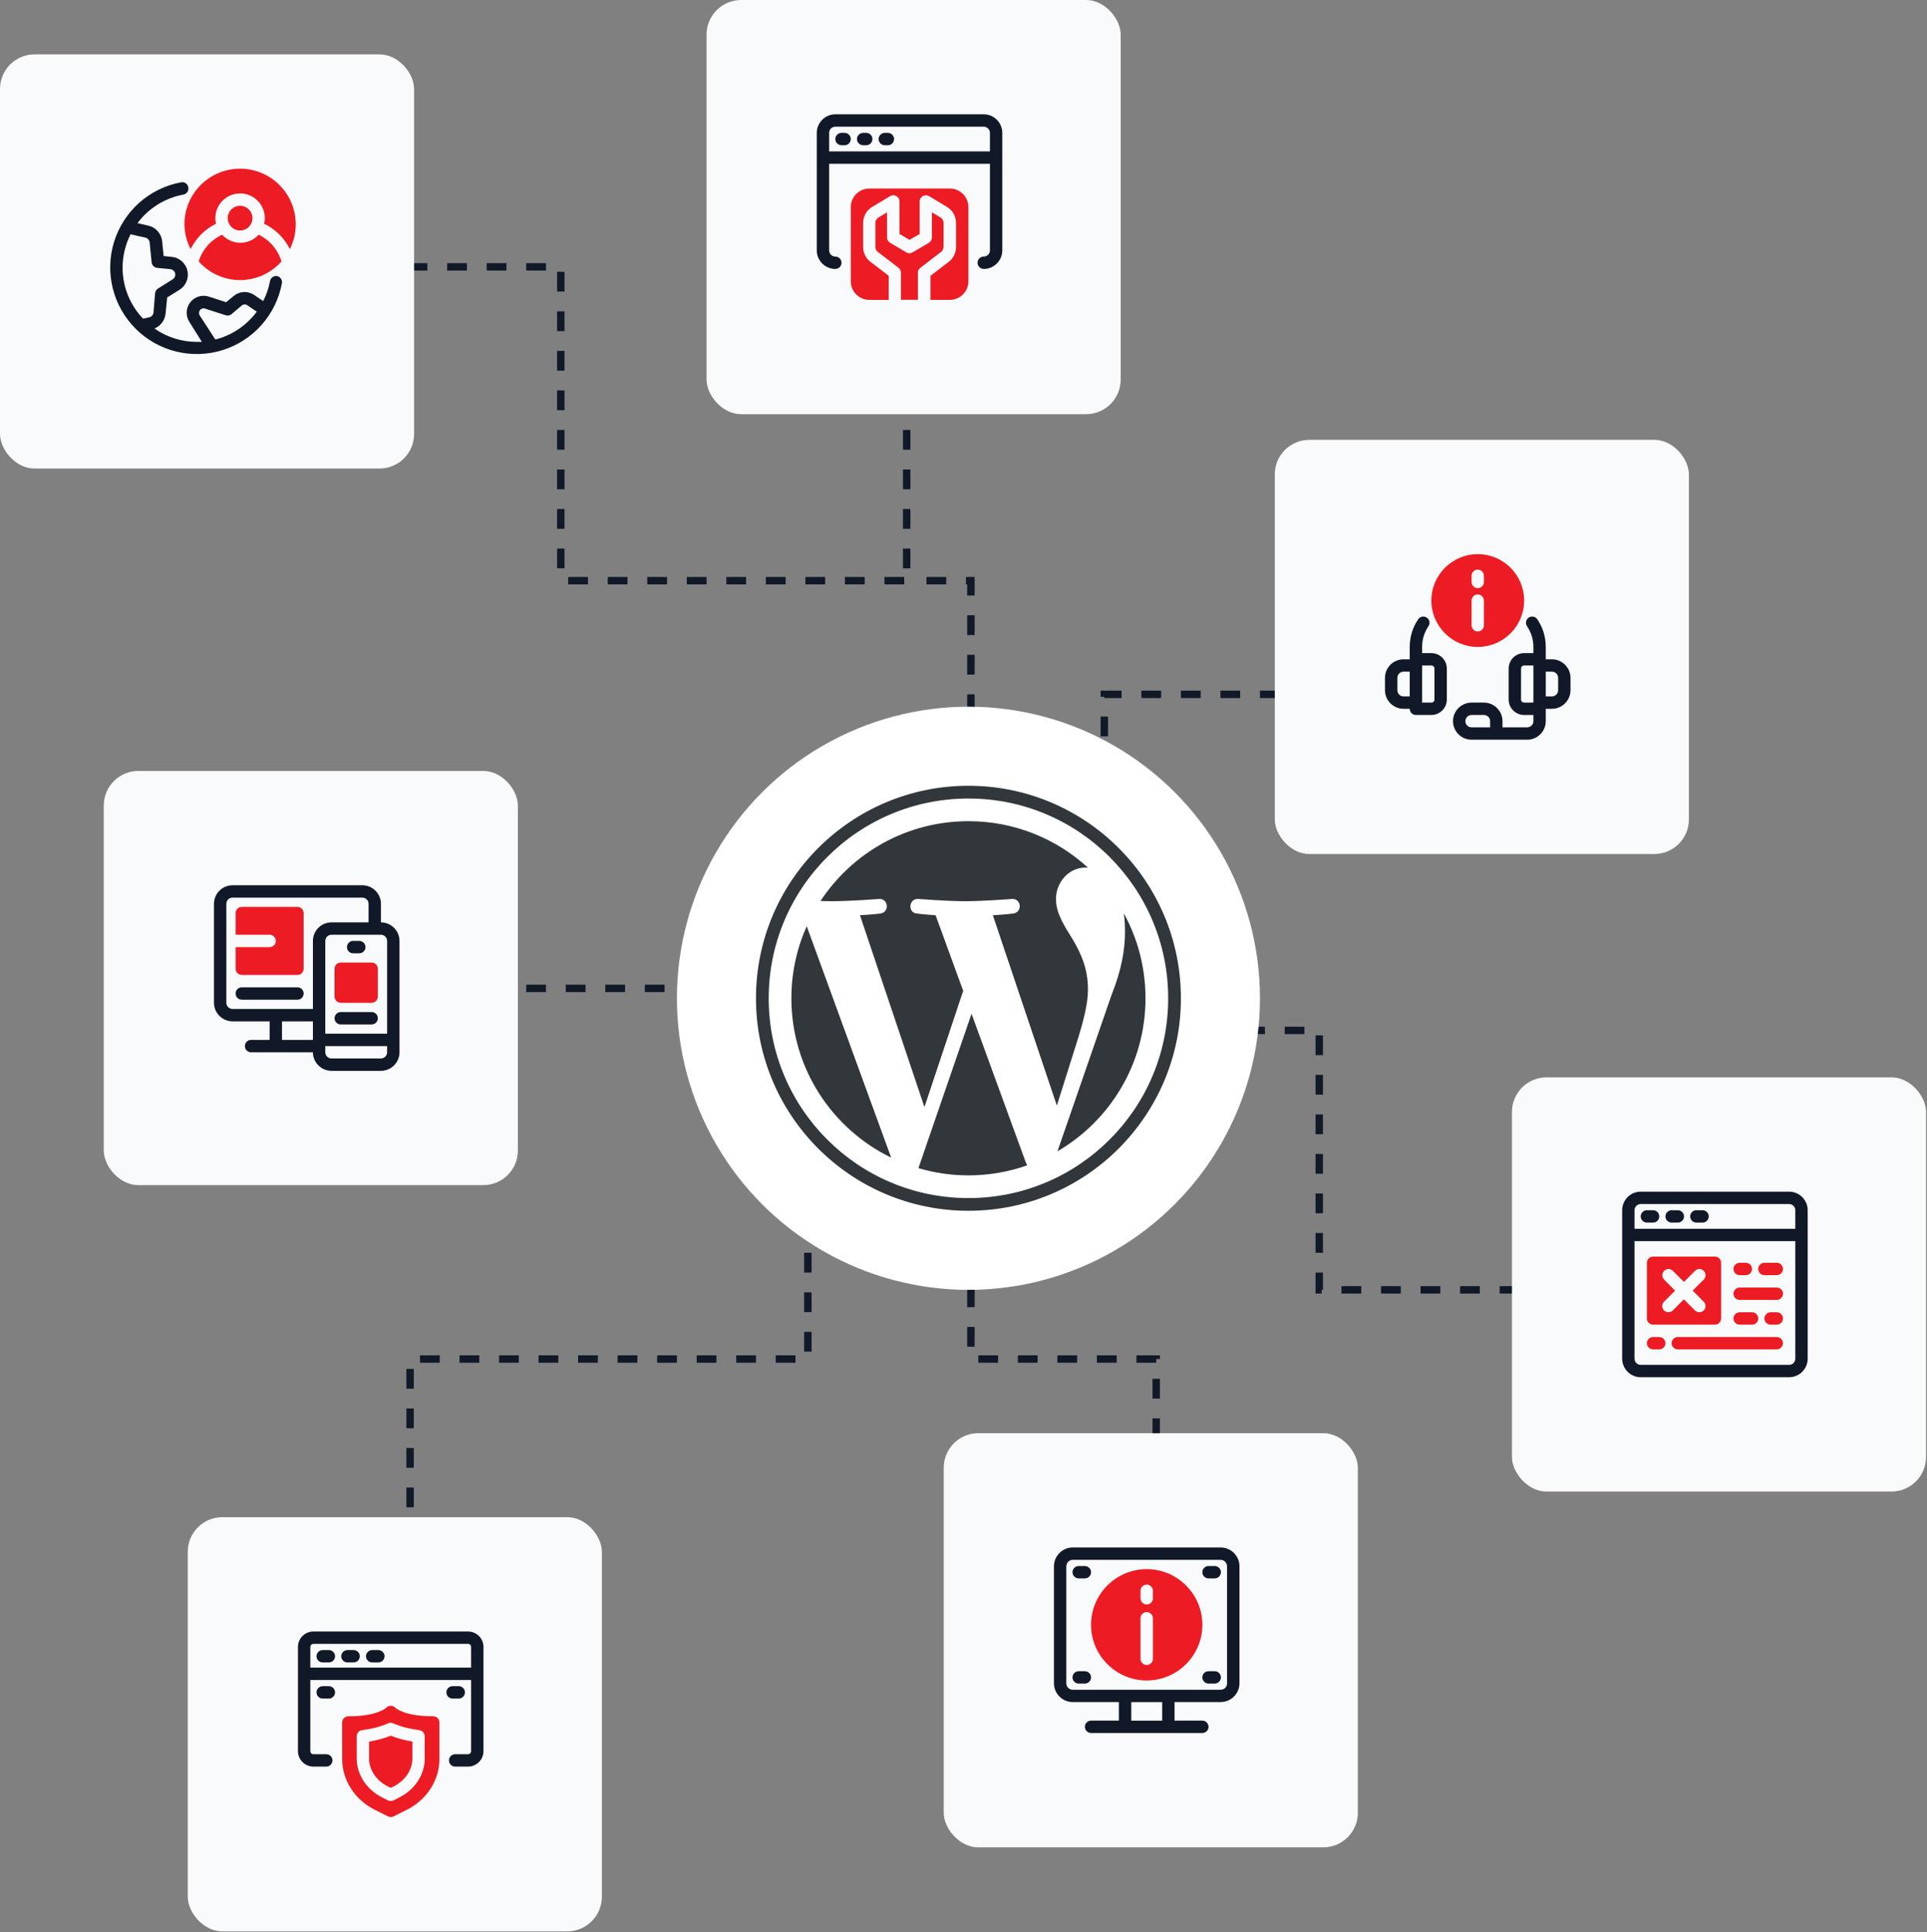 <svg xmlns="http://www.w3.org/2000/svg" width="1200" height="1203.077" viewBox="0 0 390 391" fill="none" preserveAspectRatio="none">
  <rect x="0" y="0" width="390" height="391" fill="#808080" stroke="none"/>
  <path d="M74.5 54H113.5V117.5H183.5M196.5 192.5V117.5H183.5M183.5 71V117.5M267 140.5H223.5V180.5M315.5 261H267V208.5H223.5M234 315V275H196.5V239M83 337V275H163.5V230.5M90.5 200H150.5" stroke="#111928" stroke-width="1.5" stroke-dasharray="4 4"/>
  <rect y="11" width="83.81" height="83.81" rx="7" fill="#F9FAFB"/>
  <path d="M56.099 55.871C55.774 55.813 55.438 55.885 55.167 56.073C54.895 56.26 54.708 56.548 54.647 56.873C54.387 58.284 53.923 59.65 53.27 60.928L51.418 59.676C50.799 59.257 50.061 59.052 49.315 59.093C48.569 59.133 47.857 59.417 47.288 59.901L45.773 61.153L42.256 60.014C41.584 59.799 40.861 59.797 40.188 60.008C39.514 60.219 38.922 60.632 38.492 61.192C38.062 61.752 37.816 62.431 37.786 63.136C37.756 63.842 37.945 64.539 38.326 65.133L40.854 69.176C40.504 69.176 40.166 69.176 39.828 69.176C36.76 69.178 33.766 68.234 31.255 66.472C31.869 66.226 32.404 65.815 32.801 65.286C33.199 64.756 33.443 64.127 33.508 63.468L33.833 60.189L36.336 58.637C36.974 58.235 37.469 57.644 37.754 56.946C38.039 56.248 38.099 55.478 37.925 54.745C37.752 54.011 37.353 53.351 36.785 52.855C36.218 52.359 35.509 52.053 34.759 51.979L33.12 51.816L32.819 48.812C32.739 48.053 32.421 47.338 31.911 46.769C31.401 46.201 30.725 45.807 29.978 45.646L27.813 45.158C30.075 42.129 33.395 40.064 37.112 39.375C37.277 39.346 37.434 39.283 37.574 39.191C37.714 39.1 37.834 38.981 37.927 38.842C38.021 38.703 38.085 38.547 38.117 38.383C38.149 38.219 38.148 38.05 38.114 37.886C38.053 37.561 37.866 37.274 37.594 37.086C37.322 36.899 36.987 36.826 36.662 36.885C33.52 37.462 30.595 38.888 28.204 41.007C25.814 43.127 24.048 45.859 23.099 48.91C22.149 51.96 22.051 55.212 22.816 58.314C23.581 61.416 25.18 64.249 27.439 66.508C29.698 68.767 32.532 70.366 35.633 71.131C38.735 71.896 41.987 71.798 45.038 70.849C48.088 69.899 50.821 68.133 52.94 65.743C55.059 63.352 56.485 60.428 57.062 57.286C57.111 56.971 57.039 56.651 56.86 56.388C56.681 56.125 56.409 55.941 56.099 55.871ZM24.809 54.157C24.814 51.813 25.366 49.502 26.424 47.41L29.427 48.086C29.654 48.141 29.858 48.264 30.013 48.439C30.167 48.613 30.264 48.831 30.291 49.063L30.692 53.093C30.722 53.38 30.851 53.648 31.056 53.851C31.261 54.054 31.53 54.179 31.818 54.207L34.471 54.469C34.739 54.493 34.988 54.613 35.175 54.806C35.361 54.999 35.471 55.253 35.485 55.521C35.49 55.719 35.444 55.914 35.352 56.09C35.26 56.265 35.125 56.414 34.959 56.522L31.981 58.387C31.817 58.488 31.679 58.625 31.577 58.788C31.475 58.95 31.412 59.135 31.392 59.326L31.067 63.231C31.044 63.463 30.948 63.683 30.793 63.858C30.638 64.034 30.432 64.155 30.203 64.207L28.952 64.482C26.29 61.704 24.806 58.004 24.809 54.157ZM43.583 68.7L40.416 63.819C40.324 63.673 40.275 63.504 40.275 63.331C40.275 63.158 40.324 62.989 40.416 62.843C40.525 62.664 40.69 62.528 40.885 62.455C41.08 62.383 41.294 62.378 41.493 62.442L45.686 63.794C45.888 63.858 46.103 63.87 46.311 63.828C46.519 63.787 46.713 63.693 46.875 63.556L48.915 61.829C49.067 61.697 49.258 61.618 49.459 61.605C49.66 61.591 49.86 61.643 50.029 61.754L51.969 63.068C49.907 65.857 46.945 67.847 43.583 68.7Z" fill="#111928"/>
  <path d="M48.589 34.131C45.601 34.131 42.736 35.318 40.623 37.431C38.511 39.543 37.324 42.408 37.324 45.395C37.345 47.139 37.773 48.854 38.576 50.402C39.677 48.17 41.485 46.366 43.72 45.27C43.629 44.902 43.583 44.524 43.582 44.144C43.582 42.816 44.11 41.543 45.048 40.604C45.987 39.665 47.261 39.138 48.589 39.138C49.916 39.138 51.19 39.665 52.129 40.604C53.067 41.543 53.595 42.816 53.595 44.144C53.594 44.524 53.548 44.902 53.457 45.27C55.715 46.355 57.547 48.16 58.664 50.402C59.445 48.849 59.852 47.134 59.853 45.395C59.853 42.408 58.666 39.543 56.554 37.431C54.441 35.318 51.576 34.131 48.589 34.131Z" fill="#ED1C24"/>
  <path d="M48.587 46.647C49.97 46.647 51.09 45.526 51.09 44.144C51.09 42.761 49.97 41.641 48.587 41.641C47.205 41.641 46.084 42.761 46.084 44.144C46.084 45.526 47.205 46.647 48.587 46.647Z" fill="#ED1C24"/>
  <path d="M52.343 47.498C51.874 48.01 51.303 48.419 50.668 48.699C50.032 48.979 49.345 49.123 48.651 49.123C47.956 49.123 47.269 48.979 46.633 48.699C45.998 48.419 45.427 48.01 44.958 47.498C43.83 48.012 42.824 48.76 42.006 49.692C41.188 50.624 40.578 51.719 40.215 52.905C41.265 54.089 42.554 55.038 43.997 55.687C45.441 56.336 47.005 56.672 48.588 56.672C50.171 56.672 51.735 56.336 53.179 55.687C54.622 55.038 55.911 54.089 56.961 52.905C56.612 51.731 56.021 50.643 55.225 49.712C54.43 48.781 53.448 48.026 52.343 47.498Z" fill="#ED1C24"/>
  <rect x="258" y="89" width="83.81" height="83.81" rx="7" fill="#F9FAFB"/>
  <path d="M314.096 133.408H312.844V130.905C312.844 128.903 312.256 126.963 311.129 125.311C310.741 124.735 309.966 124.585 309.39 124.973C308.814 125.361 308.664 126.137 309.052 126.712C309.89 127.951 310.341 129.403 310.341 130.905V132.157H308.464C306.736 132.157 305.335 133.558 305.335 135.286V141.544C305.335 143.271 306.736 144.673 308.464 144.673H310.341V145.924C310.341 146.613 309.778 147.176 309.089 147.176H304.083V145.924C304.083 143.859 302.393 142.169 300.328 142.169H297.825C295.76 142.169 294.07 143.859 294.07 145.924C294.07 147.989 295.76 149.679 297.825 149.679H309.089C311.155 149.679 312.844 147.989 312.844 145.924V143.421H314.096C316.161 143.421 317.851 141.731 317.851 139.666V137.163C317.851 135.098 316.161 133.408 314.096 133.408ZM301.58 147.176H297.825C297.137 147.176 296.573 146.613 296.573 145.924C296.573 145.236 297.137 144.673 297.825 144.673H300.328C301.017 144.673 301.58 145.236 301.58 145.924V147.176ZM310.341 142.169H308.464C308.113 142.169 307.838 141.894 307.838 141.544V135.286C307.838 134.935 308.113 134.66 308.464 134.66H310.341V142.169ZM315.347 139.666C315.347 140.355 314.784 140.918 314.096 140.918H312.844V135.911H314.096C314.784 135.911 315.347 136.475 315.347 137.163V139.666Z" fill="#111928"/>
  <path d="M289.69 132.157H287.812V130.905C287.812 129.403 288.263 127.951 289.101 126.712C289.489 126.137 289.339 125.361 288.763 124.973C288.188 124.585 287.412 124.735 287.024 125.311C285.897 126.963 285.309 128.903 285.309 130.905V133.408H284.058C281.992 133.408 280.303 135.098 280.303 137.163V139.666C280.303 141.731 281.992 143.421 284.058 143.421H285.309C285.309 144.109 285.872 144.673 286.561 144.673H289.69C291.417 144.673 292.819 143.271 292.819 141.544V135.286C292.819 133.558 291.417 132.157 289.69 132.157ZM285.309 140.918H284.058C283.369 140.918 282.806 140.355 282.806 139.666V137.163C282.806 136.475 283.369 135.911 284.058 135.911H285.309V140.918ZM290.315 141.544C290.315 141.894 290.04 142.169 289.69 142.169H287.812V134.66H289.69C290.04 134.66 290.315 134.935 290.315 135.286V141.544Z" fill="#111928"/>
  <path d="M299.078 130.905C304.26 130.905 308.465 126.7 308.465 121.518C308.465 116.337 304.26 112.131 299.078 112.131C293.897 112.131 289.691 116.337 289.691 121.518C289.691 126.7 293.897 130.905 299.078 130.905ZM297.827 116.512C297.827 115.823 298.39 115.26 299.078 115.26C299.767 115.26 300.33 115.823 300.33 116.512V117.763C300.33 118.452 299.767 119.015 299.078 119.015C298.39 119.015 297.827 118.452 297.827 117.763V116.512ZM297.827 121.543C297.827 120.855 298.39 120.292 299.078 120.292C299.767 120.292 300.33 120.855 300.33 121.543V126.525C300.33 127.213 299.767 127.776 299.078 127.776C298.39 127.776 297.827 127.213 297.827 126.525V121.543Z" fill="#ED1C24"/>
  <rect x="191" y="290" width="83.81" height="83.81" rx="7" fill="#F9FAFB"/>
  <path d="M247.048 313.131H217.11C215.007 313.131 213.305 314.846 213.305 316.936V340.604C213.305 342.706 215.019 344.408 217.11 344.408H226.446V348.163H220.814C220.126 348.163 219.563 348.726 219.563 349.415C219.563 350.103 220.126 350.666 220.814 350.666H243.343C244.031 350.666 244.594 350.103 244.594 349.415C244.594 348.726 244.031 348.163 243.343 348.163H237.711V344.408H247.048C249.15 344.408 250.852 342.694 250.852 340.604V316.936C250.852 314.833 249.138 313.131 247.048 313.131ZM235.208 348.176H228.95V344.421H235.208V348.176ZM248.349 340.616C248.349 341.342 247.761 341.918 247.048 341.918H217.11C216.384 341.918 215.808 341.33 215.808 340.616V316.936C215.808 316.21 216.396 315.634 217.11 315.634H247.035C247.761 315.634 248.337 316.223 248.337 316.936V340.604L248.349 340.616Z" fill="#111928"/>
  <path d="M245.845 316.886H244.593C243.905 316.886 243.342 317.449 243.342 318.138C243.342 318.826 243.905 319.389 244.593 319.389H245.845C246.533 319.389 247.097 318.826 247.097 318.138C247.097 317.449 246.533 316.886 245.845 316.886Z" fill="#111928"/>
  <path d="M219.562 316.886H218.31C217.622 316.886 217.059 317.449 217.059 318.138C217.059 318.826 217.622 319.389 218.31 319.389H219.562C220.25 319.389 220.813 318.826 220.813 318.138C220.813 317.449 220.25 316.886 219.562 316.886Z" fill="#111928"/>
  <path d="M245.845 338.163H244.593C243.905 338.163 243.342 338.726 243.342 339.415C243.342 340.103 243.905 340.666 244.593 340.666H245.845C246.533 340.666 247.097 340.103 247.097 339.415C247.097 338.726 246.533 338.163 245.845 338.163Z" fill="#111928"/>
  <path d="M219.562 338.163H218.31C217.622 338.163 217.059 338.726 217.059 339.415C217.059 340.103 217.622 340.666 218.31 340.666H219.562C220.25 340.666 220.813 340.103 220.813 339.415C220.813 338.726 220.25 338.163 219.562 338.163Z" fill="#111928"/>
  <path d="M232.079 317.512C225.871 317.512 220.814 322.568 220.814 328.776C220.814 334.984 225.871 340.04 232.079 340.04C238.287 340.04 243.343 334.984 243.343 328.776C243.343 322.568 238.287 317.512 232.079 317.512ZM233.33 335.66C233.33 336.348 232.767 336.911 232.079 336.911C231.39 336.911 230.827 336.348 230.827 335.66V327.449C230.827 326.761 231.39 326.198 232.079 326.198C232.767 326.198 233.33 326.761 233.33 327.449V335.66ZM233.33 323.419C233.33 324.108 232.767 324.671 232.079 324.671C231.39 324.671 230.827 324.108 230.827 323.419V321.892C230.827 321.204 231.39 320.641 232.079 320.641C232.767 320.641 233.33 321.204 233.33 321.892V323.419Z" fill="#ED1C24"/>
  <rect x="38" y="307" width="83.81" height="83.81" rx="7" fill="#F9FAFB"/>
  <path d="M66.56 333.886H65.308C64.62 333.886 64.057 334.449 64.057 335.138C64.057 335.826 64.62 336.389 65.308 336.389H66.56C67.248 336.389 67.811 335.826 67.811 335.138C67.811 334.449 67.248 333.886 66.56 333.886Z" fill="#111928"/>
  <path d="M71.568 333.886H70.316C69.628 333.886 69.064 334.449 69.064 335.138C69.064 335.826 69.628 336.389 70.316 336.389H71.568C72.256 336.389 72.819 335.826 72.819 335.138C72.819 334.449 72.256 333.886 71.568 333.886Z" fill="#111928"/>
  <path d="M76.573 333.886H75.322C74.633 333.886 74.07 334.449 74.07 335.138C74.07 335.826 74.633 336.389 75.322 336.389H76.573C77.262 336.389 77.825 335.826 77.825 335.138C77.825 334.449 77.262 333.886 76.573 333.886Z" fill="#111928"/>
  <path d="M66.56 341.195H65.308C64.62 341.195 64.057 341.759 64.057 342.447C64.057 343.135 64.62 343.698 65.308 343.698H66.56C67.248 343.698 67.811 343.135 67.811 342.447C67.811 341.759 67.248 341.195 66.56 341.195Z" fill="#111928"/>
  <path d="M92.845 343.698C93.533 343.698 94.097 343.135 94.097 342.447C94.097 341.759 93.533 341.195 92.845 341.195H91.593C90.905 341.195 90.342 341.759 90.342 342.447C90.342 343.135 90.905 343.698 91.593 343.698H92.845Z" fill="#111928"/>
  <path d="M94.722 330.131H63.432C61.705 330.131 60.303 331.533 60.303 333.26V354.337C60.303 356.064 61.705 357.466 63.432 357.466H66.035C66.723 357.466 67.287 356.903 67.287 356.214C67.287 355.526 66.723 354.963 66.035 354.963H63.432C63.081 354.963 62.806 354.687 62.806 354.337V339.944H95.347V354.337C95.347 354.687 95.072 354.963 94.722 354.963H92.118C91.43 354.963 90.867 355.526 90.867 356.214C90.867 356.903 91.43 357.466 92.118 357.466H94.722C96.449 357.466 97.85 356.064 97.85 354.337V333.26C97.85 331.533 96.449 330.131 94.722 330.131ZM62.806 337.441V333.26C62.806 332.91 63.081 332.634 63.432 332.634H94.722C95.072 332.634 95.347 332.91 95.347 333.26V337.441H62.806Z" fill="#111928"/>
  <path d="M87.665 347.29C81.845 347.29 80.08 345.626 80.018 345.563C79.792 345.313 79.454 345.175 79.116 345.163C78.766 345.163 78.403 345.3 78.165 345.563C78.153 345.576 76.413 347.29 70.505 347.29C69.817 347.29 69.254 347.854 69.254 348.542V355.926C69.254 360.232 71.795 364.174 75.887 366.227L78.528 367.541C78.703 367.629 78.891 367.679 79.091 367.679C79.292 367.679 79.479 367.629 79.655 367.541L82.296 366.227C86.388 364.187 88.929 360.232 88.929 355.926V348.542C88.929 347.854 88.366 347.29 87.677 347.29H87.665ZM85.963 355.826C85.963 359.105 83.973 362.134 80.756 363.736L79.642 364.3C79.467 364.387 79.279 364.437 79.079 364.437C78.879 364.437 78.691 364.387 78.516 364.3L77.402 363.736C74.185 362.134 72.195 359.093 72.195 355.826V351.333C72.195 350.707 72.658 350.169 73.284 350.094C75.312 349.831 77.089 349.368 78.566 348.705C78.891 348.555 79.254 348.555 79.579 348.705C81.056 349.368 82.834 349.831 84.861 350.094C85.487 350.169 85.95 350.707 85.95 351.333V355.826H85.963Z" fill="#ED1C24"/>
  <path d="M74.697 352.409V355.826C74.697 358.142 76.162 360.32 78.515 361.496L79.078 361.771L79.641 361.496C81.994 360.32 83.458 358.142 83.458 355.826V352.409C81.844 352.134 80.379 351.734 79.078 351.208C77.776 351.734 76.312 352.134 74.697 352.409Z" fill="#ED1C24"/>
  <rect x="143" width="83.81" height="83.81" rx="7" fill="#F9FAFB"/>
  <path d="M170.936 26.886H170.31C169.622 26.886 169.059 27.449 169.059 28.138C169.059 28.826 169.622 29.389 170.31 29.389H170.936C171.624 29.389 172.188 28.826 172.188 28.138C172.188 27.449 171.624 26.886 170.936 26.886Z" fill="#111928"/>
  <path d="M175.317 26.886H174.691C174.003 26.886 173.439 27.449 173.439 28.138C173.439 28.826 174.003 29.389 174.691 29.389H175.317C176.005 29.389 176.568 28.826 176.568 28.138C176.568 27.449 176.005 26.886 175.317 26.886Z" fill="#111928"/>
  <path d="M179.698 26.886H179.072C178.384 26.886 177.82 27.449 177.82 28.138C177.82 28.826 178.384 29.389 179.072 29.389H179.698C180.386 29.389 180.949 28.826 180.949 28.138C180.949 27.449 180.386 26.886 179.698 26.886Z" fill="#111928"/>
  <path d="M199.098 23.131H169.059C166.994 23.131 165.305 24.821 165.305 26.886V50.666C165.305 52.731 166.994 54.421 169.059 54.421C169.748 54.421 170.311 53.858 170.311 53.169C170.311 52.481 169.748 51.918 169.059 51.918C168.371 51.918 167.808 51.355 167.808 50.666V33.144H200.349V50.666C200.349 51.355 199.786 51.918 199.098 51.918C198.409 51.918 197.846 52.481 197.846 53.169C197.846 53.858 198.409 54.421 199.098 54.421C201.163 54.421 202.852 52.731 202.852 50.666V26.886C202.852 24.821 201.163 23.131 199.098 23.131ZM167.808 30.641V26.886C167.808 26.198 168.371 25.634 169.059 25.634H199.098C199.786 25.634 200.349 26.198 200.349 26.886V30.641H167.808Z" fill="#111928"/>
  <path d="M192.213 38.15H175.942C173.877 38.15 172.188 39.84 172.188 41.905V56.924C172.188 58.989 173.877 60.679 175.942 60.679H179.86V55.81L176.155 52.969C175.229 52.268 174.691 51.154 174.691 49.99V45.084C174.691 43.77 175.392 42.531 176.518 41.868L180.148 39.69C180.536 39.452 181.011 39.452 181.412 39.677C181.8 39.903 182.05 40.316 182.05 40.766V47.337L184.09 48.539L186.13 47.337V40.766C186.13 40.316 186.368 39.903 186.769 39.677C187.157 39.452 187.645 39.465 188.033 39.69L191.662 41.868C192.789 42.544 193.49 43.77 193.49 45.084V49.99C193.49 51.154 192.939 52.268 192.025 52.969L188.32 55.81V60.679H192.238C194.303 60.679 195.993 58.989 195.993 56.924V41.905C195.993 39.84 194.303 38.15 192.238 38.15H192.213Z" fill="#ED1C24"/>
  <path d="M190.962 49.99V45.084C190.962 44.646 190.725 44.233 190.349 44.008L188.609 42.969V48.05C188.609 48.489 188.372 48.901 187.996 49.127L184.704 51.067C184.317 51.305 183.828 51.305 183.428 51.067L180.136 49.127C179.761 48.901 179.523 48.489 179.523 48.05V42.969L177.783 44.008C177.408 44.233 177.17 44.646 177.17 45.084V49.99C177.17 50.378 177.358 50.754 177.658 50.979L181.851 54.196C182.164 54.434 182.339 54.797 182.339 55.184V60.666H185.768V55.184C185.768 54.797 185.944 54.434 186.256 54.196L190.449 50.979C190.762 50.741 190.937 50.378 190.937 49.99H190.962Z" fill="#ED1C24"/>
  <rect x="21" y="156" width="83.81" height="83.81" rx="7" fill="#F9FAFB"/>
  <path d="M60.201 199.783H48.937C48.249 199.783 47.685 200.346 47.685 201.034C47.685 201.722 48.249 202.286 48.937 202.286H60.201C60.89 202.286 61.453 201.722 61.453 201.034C61.453 200.346 60.89 199.783 60.201 199.783Z" fill="#111928"/>
  <path d="M77.098 186.641V182.886C77.098 180.821 75.408 179.131 73.343 179.131H47.059C44.994 179.131 43.305 180.821 43.305 182.886V202.911C43.305 204.977 44.994 206.666 47.059 206.666H54.569V210.421H50.814C50.126 210.421 49.563 210.984 49.563 211.673C49.563 212.361 50.126 212.924 50.814 212.924H63.33C63.33 214.989 65.02 216.679 67.085 216.679H77.098C79.163 216.679 80.852 214.989 80.852 212.924V190.396C80.852 188.33 79.163 186.641 77.098 186.641ZM78.349 190.396V209.169H65.833V190.396C65.833 189.707 66.397 189.144 67.085 189.144H77.098C77.786 189.144 78.349 189.707 78.349 190.396ZM45.808 202.911V182.886C45.808 182.198 46.371 181.634 47.059 181.634H73.343C74.031 181.634 74.594 182.198 74.594 182.886V186.641H67.085C65.02 186.641 63.33 188.33 63.33 190.396V204.163H47.059C46.371 204.163 45.808 203.6 45.808 202.911ZM57.072 210.421V206.666H63.33V210.421H57.072ZM77.098 214.176H67.085C66.397 214.176 65.833 213.613 65.833 212.924V211.673H78.349V212.924C78.349 213.613 77.786 214.176 77.098 214.176Z" fill="#111928"/>
  <path d="M75.221 204.789H68.963C68.274 204.789 67.711 205.352 67.711 206.04C67.711 206.729 68.274 207.292 68.963 207.292H75.221C75.909 207.292 76.472 206.729 76.472 206.04C76.472 205.352 75.909 204.789 75.221 204.789Z" fill="#111928"/>
  <path d="M71.466 192.899H72.718C73.406 192.899 73.97 192.336 73.97 191.647C73.97 190.959 73.406 190.396 72.718 190.396H71.466C70.778 190.396 70.215 190.959 70.215 191.647C70.215 192.336 70.778 192.899 71.466 192.899Z" fill="#111928"/>
  <path d="M75.219 194.776H68.961C68.269 194.776 67.709 195.336 67.709 196.028V201.66C67.709 202.351 68.269 202.911 68.961 202.911H75.219C75.91 202.911 76.47 202.351 76.47 201.66V196.028C76.47 195.336 75.91 194.776 75.219 194.776Z" fill="#ED1C24"/>
  <path d="M60.2 183.512H48.935C48.247 183.512 47.684 184.075 47.684 184.763V189.144H54.567C55.256 189.144 55.819 189.707 55.819 190.396C55.819 191.084 55.256 191.647 54.567 191.647H47.684V196.028C47.684 196.716 48.247 197.279 48.935 197.279H60.2C60.888 197.279 61.451 196.716 61.451 196.028V184.763C61.451 184.075 60.888 183.512 60.2 183.512Z" fill="#ED1C24"/>
  <rect x="306" y="218" width="83.81" height="83.81" rx="7" fill="#F9FAFB"/>
  <path d="M362.098 241.131H332.059C329.994 241.131 328.305 242.821 328.305 244.886V274.924C328.305 276.989 329.994 278.679 332.059 278.679H362.098C364.163 278.679 365.852 276.989 365.852 274.924V244.886C365.852 242.821 364.163 241.131 362.098 241.131ZM332.059 243.634H362.098C362.786 243.634 363.349 244.198 363.349 244.886V248.641H330.808V244.886C330.808 244.198 331.371 243.634 332.059 243.634ZM362.098 276.176H332.059C331.371 276.176 330.808 275.613 330.808 274.924V251.144H363.349V274.924C363.349 275.613 362.786 276.176 362.098 276.176Z" fill="#111928"/>
  <path d="M333.31 247.389H334.562C335.25 247.389 335.813 246.826 335.813 246.138C335.813 245.449 335.25 244.886 334.562 244.886H333.31C332.622 244.886 332.059 245.449 332.059 246.138C332.059 246.826 332.622 247.389 333.31 247.389Z" fill="#111928"/>
  <path d="M338.318 247.389H339.57C340.258 247.389 340.821 246.826 340.821 246.138C340.821 245.449 340.258 244.886 339.57 244.886H338.318C337.63 244.886 337.066 245.449 337.066 246.138C337.066 246.826 337.63 247.389 338.318 247.389Z" fill="#111928"/>
  <path d="M343.324 247.389H344.575C345.264 247.389 345.827 246.826 345.827 246.138C345.827 245.449 345.264 244.886 344.575 244.886H343.324C342.635 244.886 342.072 245.449 342.072 246.138C342.072 246.826 342.635 247.389 343.324 247.389Z" fill="#111928"/>
  <path d="M357.091 258.028H359.595C360.283 258.028 360.846 257.465 360.846 256.776C360.846 256.088 360.283 255.525 359.595 255.525H357.091C356.403 255.525 355.84 256.088 355.84 256.776C355.84 257.465 356.403 258.028 357.091 258.028Z" fill="#ED1C24"/>
  <path d="M352.086 258.028H353.337C354.026 258.028 354.589 257.465 354.589 256.776C354.589 256.088 354.026 255.525 353.337 255.525H352.086C351.397 255.525 350.834 256.088 350.834 256.776C350.834 257.465 351.397 258.028 352.086 258.028Z" fill="#ED1C24"/>
  <path d="M359.595 260.531H352.086C351.397 260.531 350.834 261.094 350.834 261.782C350.834 262.471 351.397 263.034 352.086 263.034H359.595C360.283 263.034 360.847 262.471 360.847 261.782C360.847 261.094 360.283 260.531 359.595 260.531Z" fill="#ED1C24"/>
  <path d="M354.589 268.04C355.277 268.04 355.84 267.477 355.84 266.789C355.84 266.101 355.277 265.537 354.589 265.537H352.086C351.397 265.537 350.834 266.101 350.834 266.789C350.834 267.477 351.397 268.04 352.086 268.04H354.589Z" fill="#ED1C24"/>
  <path d="M359.595 265.537H358.343C357.655 265.537 357.092 266.101 357.092 266.789C357.092 267.477 357.655 268.04 358.343 268.04H359.595C360.283 268.04 360.847 267.477 360.847 266.789C360.847 266.101 360.283 265.537 359.595 265.537Z" fill="#ED1C24"/>
  <path d="M335.814 270.544H334.562C333.874 270.544 333.311 271.107 333.311 271.795C333.311 272.484 333.874 273.047 334.562 273.047H335.814C336.502 273.047 337.065 272.484 337.065 271.795C337.065 271.107 336.502 270.544 335.814 270.544Z" fill="#ED1C24"/>
  <path d="M359.593 270.544H339.568C338.88 270.544 338.316 271.107 338.316 271.795C338.316 272.484 338.88 273.047 339.568 273.047H359.593C360.282 273.047 360.845 272.484 360.845 271.795C360.845 271.107 360.282 270.544 359.593 270.544Z" fill="#ED1C24"/>
  <path d="M334.562 268.041H347.078C347.766 268.041 348.33 267.477 348.33 266.789V255.525C348.33 254.836 347.766 254.273 347.078 254.273H334.562C333.874 254.273 333.311 254.836 333.311 255.525V266.789C333.311 267.477 333.874 268.041 334.562 268.041ZM336.802 258.916C336.314 258.428 336.314 257.64 336.802 257.152C337.291 256.664 338.079 256.664 338.567 257.152L340.808 259.392L343.048 257.152C343.536 256.664 344.325 256.664 344.813 257.152C345.301 257.64 345.301 258.428 344.813 258.916L342.572 261.157L344.813 263.397C345.301 263.885 345.301 264.674 344.813 265.162C344.562 265.412 344.249 265.525 343.924 265.525C343.599 265.525 343.286 265.4 343.035 265.162L340.795 262.921L338.555 265.162C338.304 265.412 337.991 265.525 337.666 265.525C337.341 265.525 337.028 265.4 336.777 265.162C336.289 264.674 336.289 263.885 336.777 263.397L339.018 261.157L336.777 258.916H336.802Z" fill="#ED1C24"/>
  <g clip-path="url(#clip0_1588_13274)">
    <circle cx="196" cy="202" r="59" fill="white"/>
    <path d="M196 161.58C201.458 161.58 206.751 162.648 211.733 164.756C214.127 165.769 216.437 167.023 218.598 168.483C220.74 169.929 222.752 171.591 224.583 173.42C226.412 175.249 228.073 177.263 229.519 179.404C230.98 181.565 232.232 183.874 233.246 186.27C235.353 191.252 236.422 196.545 236.422 202.003C236.422 207.461 235.354 212.754 233.246 217.736C232.234 220.13 230.98 222.44 229.519 224.601C228.073 226.742 226.412 228.755 224.583 230.585C222.753 232.415 220.74 234.076 218.598 235.522C216.437 236.982 214.128 238.235 211.733 239.249C206.751 241.356 201.458 242.425 196 242.425C190.542 242.425 185.249 241.357 180.267 239.249C177.873 238.236 175.562 236.982 173.401 235.522C171.26 234.076 169.248 232.415 167.417 230.585C165.588 228.756 163.926 226.742 162.48 224.601C161.02 222.44 159.767 220.131 158.753 217.736C156.647 212.754 155.577 207.461 155.577 202.003C155.577 196.545 156.646 191.252 158.753 186.27C159.766 183.875 161.02 181.565 162.48 179.404C163.926 177.263 165.588 175.25 167.417 173.42C169.246 171.591 171.26 169.929 173.401 168.483C175.562 167.023 177.871 165.77 180.267 164.756C185.249 162.65 190.542 161.58 196 161.58ZM196 159C172.252 159 153 178.252 153 202C153 225.748 172.252 245 196 245C219.748 245 239 225.748 239 202C239 178.252 219.748 159 196 159Z" fill="#32373C"/>
    <path d="M160.166 201.999C160.166 216.182 168.408 228.44 180.362 234.248L163.268 187.416C161.281 191.872 160.166 196.804 160.166 201.999ZM220.19 200.191C220.19 195.761 218.6 192.695 217.236 190.309C215.42 187.356 213.716 184.857 213.716 181.904C213.716 178.611 216.213 175.544 219.733 175.544C219.892 175.544 220.043 175.564 220.198 175.573C213.823 169.732 205.328 166.165 196 166.165C183.48 166.165 172.468 172.589 166.06 182.316C166.901 182.343 167.695 182.36 168.367 182.36C172.114 182.36 177.917 181.904 177.917 181.904C179.848 181.791 180.076 184.629 178.146 184.857C178.146 184.857 176.205 185.084 174.045 185.198L187.094 224.011L194.937 200.493L189.355 185.198C187.424 185.084 185.597 184.857 185.597 184.857C183.666 184.743 183.892 181.791 185.824 181.904C185.824 181.904 191.74 182.36 195.262 182.36C199.009 182.36 204.813 181.904 204.813 181.904C206.744 181.791 206.973 184.629 205.042 184.857C205.042 184.857 203.098 185.084 200.941 185.198L213.891 223.716L217.588 212.003C219.23 206.884 220.193 203.256 220.193 200.19L220.19 200.191ZM196.629 205.133L185.876 236.374C189.087 237.318 192.482 237.834 196 237.834C200.173 237.834 204.176 237.114 207.9 235.802C207.805 235.649 207.716 235.486 207.644 235.308L196.629 205.133ZM227.445 184.808C227.599 185.95 227.686 187.174 227.686 188.492C227.686 192.128 227.005 196.214 224.961 201.327L214.016 232.97C224.669 226.759 231.834 215.219 231.834 201.999C231.834 195.769 230.242 189.911 227.445 184.808Z" fill="#32373C"/>
  </g>
  <defs>
    <clipPath id="clip0_1588_13274">
      <rect width="158" height="158" fill="white" transform="translate(117 123)"/>
    </clipPath>
  </defs>
</svg>